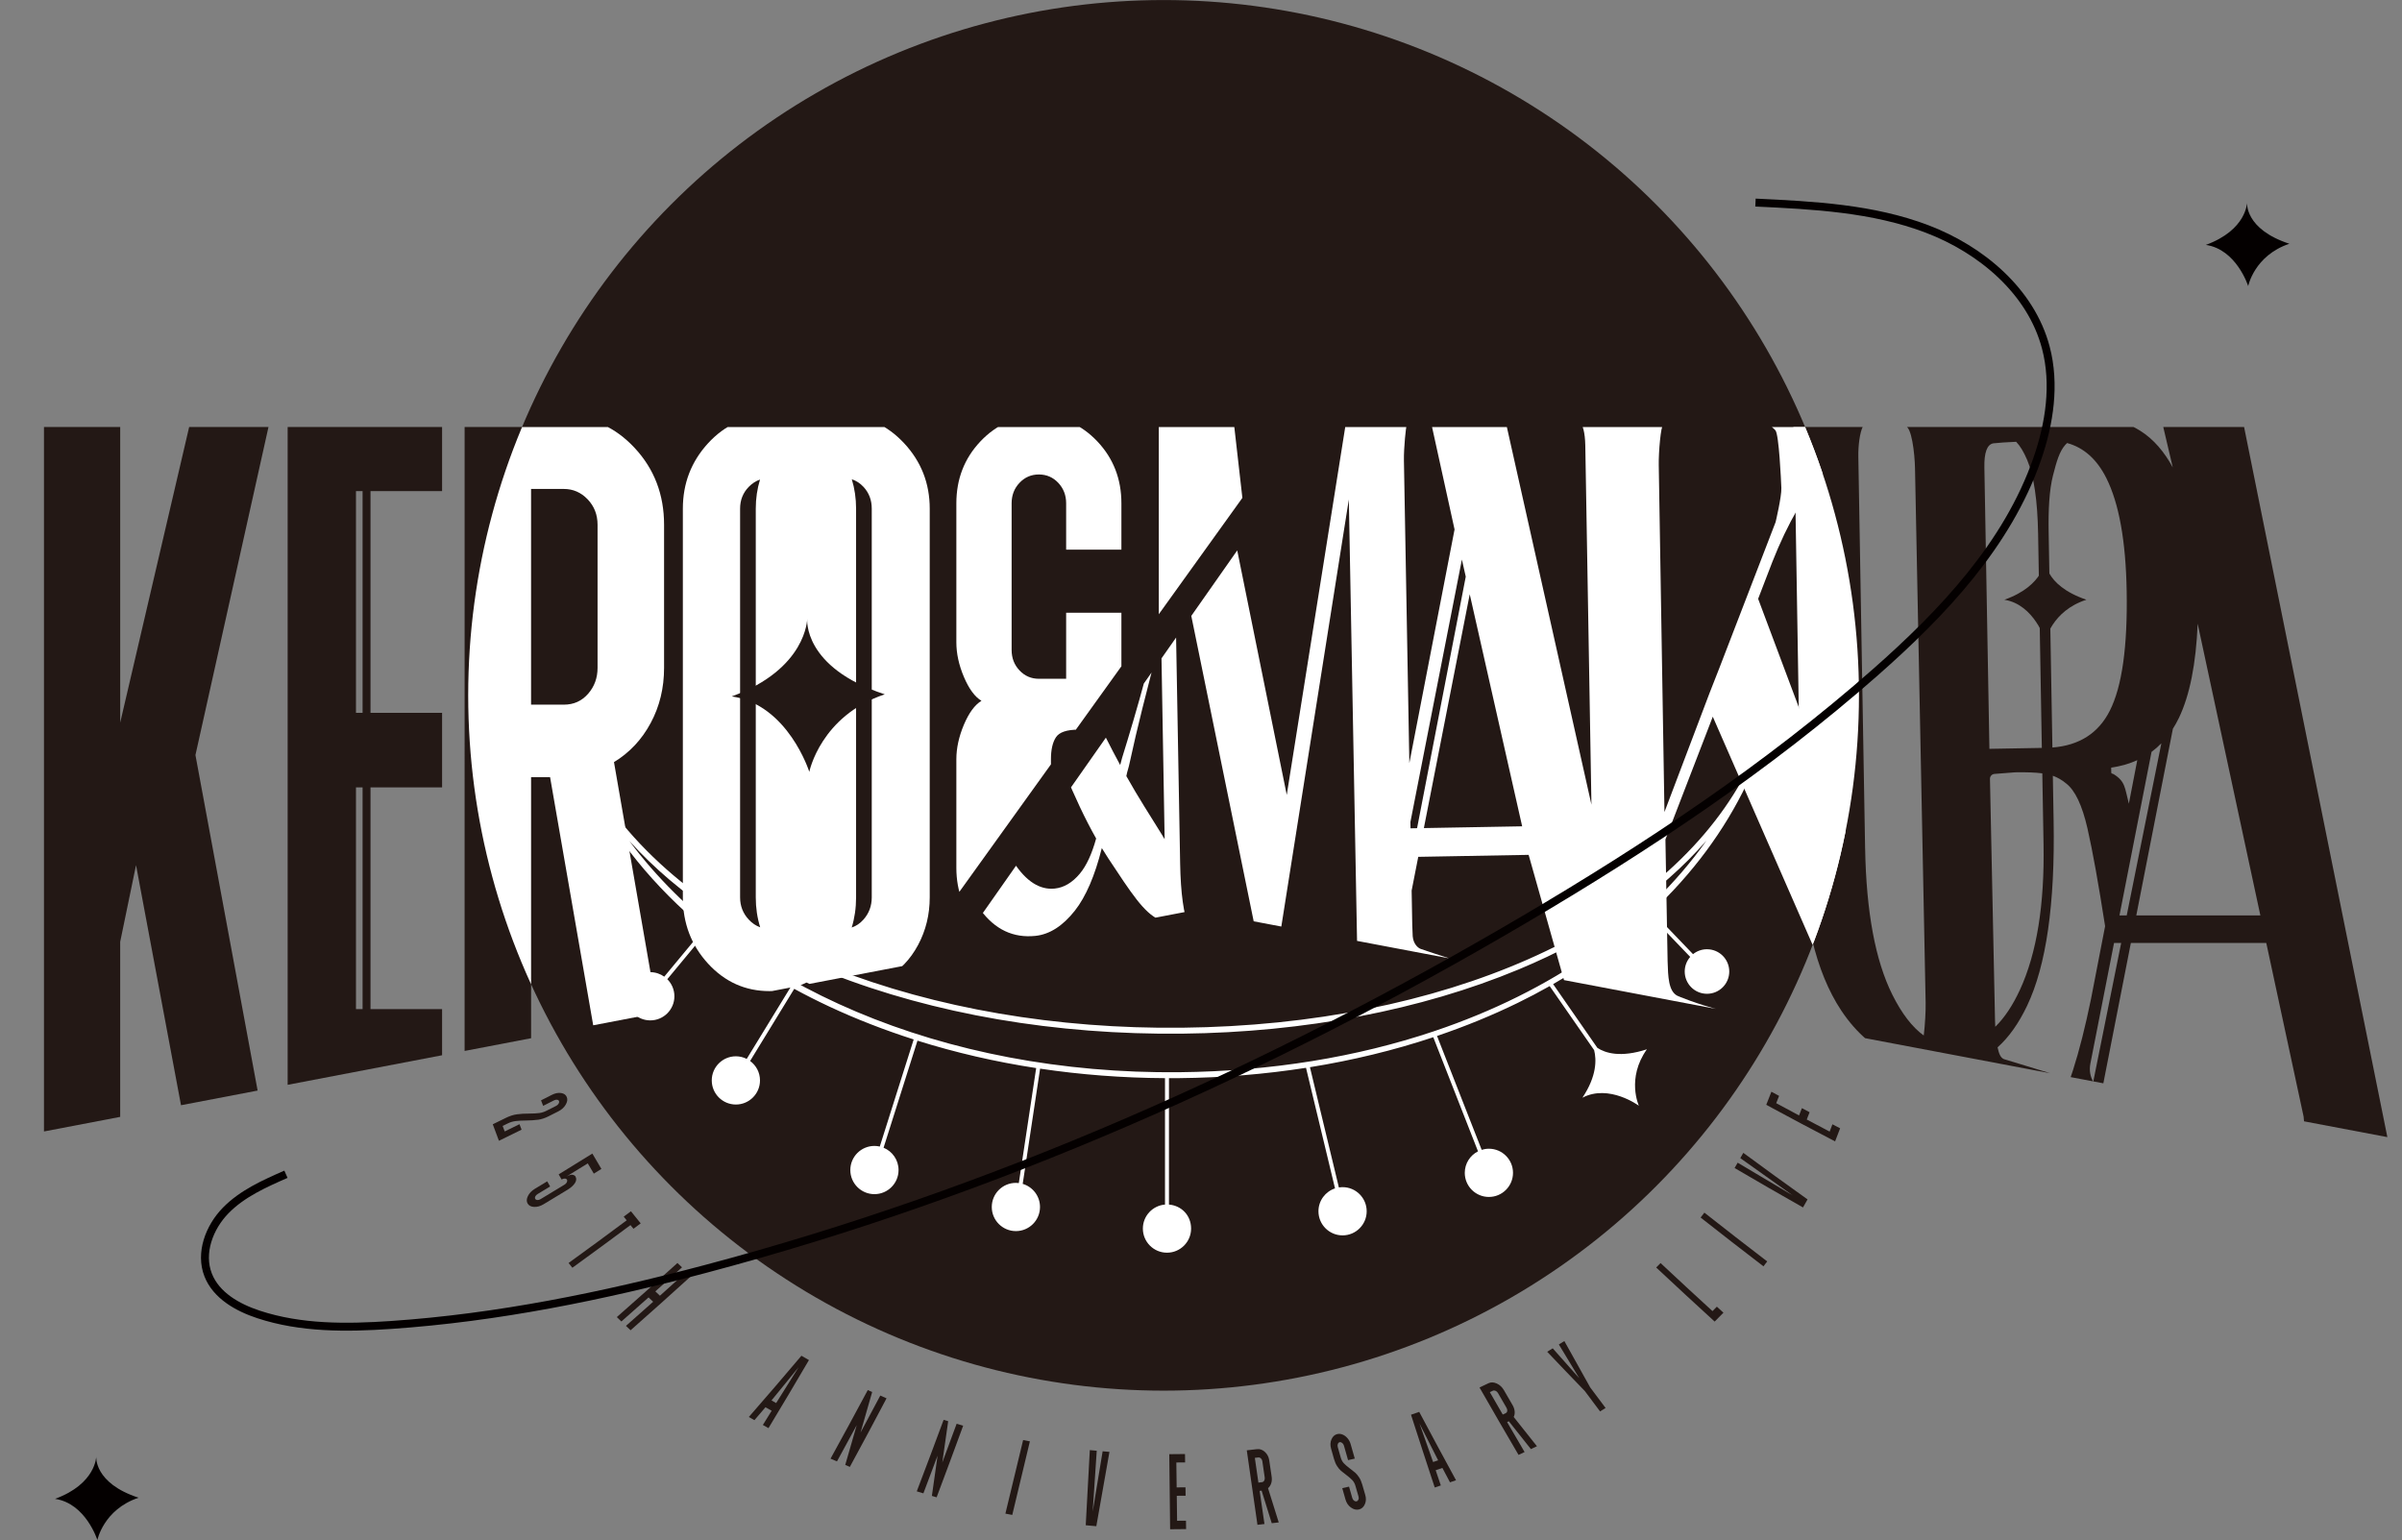 <?xml version="1.0" encoding="UTF-8"?>
<svg xmlns="http://www.w3.org/2000/svg" xmlns:xlink="http://www.w3.org/1999/xlink" viewBox="0 0 1212.33 777.37">
  <rect x="0" y="0" width="1212.33" height="777.37" fill="#808080" stroke="none"/>
  <defs>
    <style>
      .cls-1 {
        clip-path: url(#clippath);
      }

      .cls-2, .cls-3 {
        fill: none;
      }

      .cls-2, .cls-4, .cls-5, .cls-6 {
        stroke-width: 0px;
      }

      .cls-7 {
        clip-path: url(#clippath-1);
      }

      .cls-8 {
        clip-path: url(#clippath-4);
      }

      .cls-9 {
        clip-path: url(#clippath-3);
      }

      .cls-10 {
        clip-path: url(#clippath-2);
      }

      .cls-11 {
        clip-path: url(#clippath-5);
      }

      .cls-12 {
        isolation: isolate;
      }

      .cls-3 {
        mix-blend-mode: overlay;
        stroke: #040000;
        stroke-miterlimit: 10;
        stroke-width: 4px;
      }

      .cls-4 {
        fill: #231815;
      }

      .cls-5 {
        fill: #fff;
      }

      .cls-6 {
        fill: #040000;
      }
    </style>
    <clipPath id="clippath">
      <polygon class="cls-2" points="6.89 215.54 0 575.38 603 459.93 1212.33 575.38 1199.83 215.54 6.89 215.54"/>
    </clipPath>
    <clipPath id="clippath-1">
      <polygon class="cls-2" points="244.28 784.7 -564.95 258.79 -108.84 -376.17 700.39 149.74 244.28 784.7"/>
    </clipPath>
    <clipPath id="clippath-2">
      <circle class="cls-2" cx="587.28" cy="350.99" r="350.97"/>
    </clipPath>
    <clipPath id="clippath-3">
      <path class="cls-2" d="m91.37,215.58S-.66,579.49,0,574.86l603-115.45,609.33,115.45-30.93-359.29H91.37Z"/>
    </clipPath>
    <clipPath id="clippath-4">
      <polygon class="cls-2" points="1270 1237.34 392.8 608.06 857.98 -55.07 1735.18 574.21 1270 1237.34"/>
    </clipPath>
    <clipPath id="clippath-5">
      <polygon class="cls-2" points="244.27 784.19 -564.96 258.28 -108.85 -376.68 700.38 149.23 244.27 784.19"/>
    </clipPath>
  </defs>
  <g class="cls-12">
    <g id="_レイヤー_2" data-name="レイヤー 2">
      <g id="_レイヤー_1-2" data-name="レイヤー 1">
        <g>
          <g class="cls-1">
            <g class="cls-7">
              <path class="cls-4" d="m98.64,381.11l37.98,204.97h-39.98l-27.98-149.37-8,38.7v110.66H22.19V210.49h38.48v154.27l35.98-154.27h39.98l-19.09,85.76-18.89,84.86Z"/>
              <path class="cls-4" d="m234.5,210.72h50.12c13.95,0,25.86,5.31,35.74,15.93,9.87,10.62,14.82,23.53,14.82,38.75v72.27c0,10.15-2.25,19.42-6.76,27.81-4.51,8.4-10.68,14.98-18.52,19.73l26.59,153.09h-33.56l-25.28-145.49h-9.59v145.49h-33.56V210.72Zm50.12,145.49c4.94,0,9-1.82,12.2-5.47,3.19-3.64,4.79-8,4.79-13.07v-72.27c0-5.07-1.68-9.35-5.01-12.84-3.34-3.48-7.34-5.23-11.99-5.23h-16.56v108.88h16.56Z"/>
              <path class="cls-4" d="m223.13,247.89v-37.63h-77.95v342.38l77.95-5.64v-37.63h-36.13v-111.92h36.13v-37.63h-36.13v-111.92h36.13Zm-40.13,261.47h-3.33v-111.92h3.33v111.92Zm0-149.55h-3.33v-111.92h3.33v111.92Z"/>
            </g>
            <path class="cls-4" d="m1061.37,549.31l.23-2.48v-.06s.04-.18.04-.18l13.84-70.61h68.35l18.83,87.61c.48,3.82.36,6.69-.36,8.59l43.31,4.61-.65-2.72-72.56-359.66h-40.83l5.06,21.53c-1.03-1.9-2.12-3.71-3.28-5.42-10.15-14.93-23.69-20.48-44.11-20.11l-54.21.07-56.55.21.05,1.02-53.39-.39-4.45,3.59,20.4-.37c2.93-.05,4.37-1.25,4.5,6.05l3.34,203.49c.68,37.91,7.47,66.57,20.37,85.98,7.73,11.63,17.28,19.7,28.64,24.22l-13.45.24.22,12.09,90.21-1.62-.17-3.26-23.32-7.11c-1.66-.7-2.5-2.51-3.22-5.96,5.67-5.05,10.63-12.04,14.89-20.97,9.68-20.27,14.15-51.41,13.39-93.44l-.39-22.68c2.37.86,4.6,2.13,6.66,3.85,4.55,3.45,8.16,11.07,10.85,22.86,2.56,11.25,5.51,27.67,8.87,49.22l-7.13,36.82c-2.88,14.01-5.93,26.07-9.07,35.85-3.11,9.66-3.64,8.62-3.64,8.62l18.71.52Zm-55.33-325.53c2.79-.31,6.64-.57,11.54-.78,1.93,1.96,3.79,5,5.56,9.15,3.38,7.94,5.23,20.36,5.53,37.25l1.88,108.12-26.46.47-2.54-142.04c-.14-7.55,1.36-11.61,4.5-12.17Zm-64.69,204.52l-3.42-197.75c-.1-5.45.7-12.24,2.34-15.36h21.34c3.14-.06,4.78,13.33,4.93,21.38l5.36,269.61c.07,3.93-.25,10.64-.96,16.5-5.81-4.18-11.09-11.05-15.86-20.62-8.58-17.2-13.15-41.79-13.72-73.76Zm78.18,71.24c-3.65,7.94-7.81,14.19-12.49,18.75-.07-1.29-.11-2.55-.13-3.73l-2.54-121.43c-.02-1.29.97-2.38,2.26-2.48l10.48-.81c5.68-.1,10.23.07,13.68.52l.62,35.64c.55,30.6-3.41,55.12-11.87,73.54Zm16.35-122.22l-1.89-108.7c-.2-11.41.31-21.2,2.17-28.55,1.86-7.34,3.32-12.22,6.19-15.48.3-.34.62-.66.95-.96,8.42,2.3,15.02,8.18,19.78,17.65,6.4,12.73,9.83,31.7,10.28,56.87.51,28.21-2.33,48.41-8.51,60.61-5.74,11.34-15.41,17.52-28.98,18.56Zm42.84,6.39l-4.25,21.96c-2.1-8.04-1.71-11.16-7.67-14.89-.72-.45-1.2-.05-1.21-.9l-.04-2.41c4.81-.69,9.19-1.95,13.18-3.76Zm-22.21,162.29c-1.58-2.61-2.1-5.84-1.46-9.12l11.94-60.89h3.6l-14.09,70.01Zm16.89-83.92h-3.67l16.19-82.56c1.76-1.29,3.41-2.73,4.95-4.31l-17.48,86.87Zm4.82,0l18.47-94.22c1.11-1.75,2.14-3.59,3.08-5.56,5.45-11.4,8.59-27.24,9.43-47.46l31.65,147.25h-62.64Z"/>
          </g>
          <circle class="cls-4" cx="587.29" cy="350.99" r="350.97"/>
          <g class="cls-10">
            <g class="cls-9">
              <g class="cls-8">
                <path class="cls-5" d="m1109.38,296.99c-.53-29.71-5.87-52.04-16.01-66.97-10.15-14.93-23.69-20.48-44.11-20.11l-54.21.07-56.55.21.05,1.02-53.39-.39-4.45,3.59,20.4-.37c2.93-.05,4.37-1.25,4.5,6.05l3.34,203.49c.68,37.91,7.47,66.57,20.37,85.98,7.73,11.63,17.28,19.7,28.64,24.22l-13.45.24.22,12.09,90.21-1.62-.17-3.26-23.37-7.19c-1.43.03-2.46-2.43-3.17-5.88,5.67-5.05,10.63-12.04,14.89-20.97,9.68-20.27,14.15-51.41,13.39-93.44l-.39-22.68c2.37.86,4.6,2.13,6.66,3.85,4.55,3.45,8.16,11.07,10.85,22.86,2.68,11.8,5.8,29.25,9.36,52.36l13.54-58.26c-4.72-13.31-2.34-16.98-9.73-21.61-.72-.45-1.2-.05-1.21-.9l-.04-2.41c15.9-2.29,27.3-10.69,34.23-25.18,6.92-14.48,10.13-36.08,9.61-64.79Zm-103.35-73.72c2.79-.31,6.64-.57,11.54-.78,1.93,1.96,3.79,5,5.56,9.15,3.38,7.94,5.23,20.36,5.53,37.25l1.88,108.12-26.46.47-2.54-142.04c-.14-7.55,1.36-11.61,4.5-12.17Zm-64.69,204.52l-3.42-197.75c-.1-5.45.7-12.24,2.34-15.36h21.34c3.14-.06,4.78,13.33,4.93,21.38l5.36,269.61c.07,3.93-.25,10.64-.96,16.5-5.81-4.18-11.09-11.05-15.86-20.62-8.58-17.2-13.15-41.79-13.72-73.76Zm78.18,71.24c-3.65,7.94-7.81,14.19-12.49,18.75-.07-1.29-.11-2.55-.13-3.73l-2.54-121.43c-.02-1.29.97-2.38,2.26-2.48l10.48-.81c5.68-.1,10.23.07,13.68.52l.62,35.64c.55,30.6-3.41,55.12-11.87,73.54Zm45.33-140.78c-5.74,11.34-15.41,17.52-28.98,18.56l-1.89-108.7c-.2-11.41.31-21.2,2.17-28.55,1.85-7.34,3.32-12.22,6.19-15.48.3-.34.62-.66.95-.96,8.42,2.3,15.02,8.18,19.78,17.65,6.4,12.73,9.83,31.7,10.28,56.87.51,28.21-2.33,48.41-8.51,60.61Z"/>
                <path class="cls-5" d="m837.21,509.92s45.6,3.56,32.24.23c-13.36-3.33-22.89-7.53-22.89-7.53-4.48-2.35-4.65-9.65-4.89-17.36l-1.1-61.52,23.9-61.97,63.54,145.24,13.75-59.62-54.4-145.13,7.2-18.7c3.77-9.59,8.04-18.52,12.68-26.55,4.55-7.87,10.96-17.21,19.04-23.62,7.92-6.28,3.35-18.46,14.84-18.67l1.93-.03,2.05-4.71h-72.65l1.25,4.58,16.33-.29c2.32-.04,4.3.92,6.04,2.94,1.83,2.12,2.84,25.02,3.01,29.12.17,4.31-2.9,17.2-2.9,17.2l-28.29,73.41-5.13,13.09-22.68,59.86-2.88-175.17c-.12-6.62,1.1-20,2.18-20.02l23.61-.42-.27-4.29h-88.98l.27,4.45,23.61-.42c1.08-.02,2.38,4.14,2.5,10.76l3.1,181.37-43.93-196.16h-79.45l-30.4,191.26-38.73-191.26h-45.83l.23,1.98h1.79c6.35-.1,11.86,1.85,14.8,6.05,1.79,2.56,2.68,9.23,2.72,11.4l1.33,76.54h0c-1.34,16.32-12.69,54.96-19.4,76.55-.27,1.18-.08.37-.98,3.65-9.76-17.93-18.86-37.58-27.44-58.88-.99-2.45-1.93-4.84-2.85-7.2,7.35-8.69,12.75-18.97,16.21-30.85,3.48-11.97,4.68-23.28,3.58-33.92-1.41-13.72-4.68-24.3-9.81-31.75-5.12-7.44-10.83-10.84-17.11-10.2-5.39.56-10.49,3.86-15.31,9.9-4.82,6.05-8.42,14.31-10.78,24.78-2.37,10.48-2.9,22.06-1.59,34.75,1.91,18.53,11.13,40.17,22.56,70.02,9.77,25.53,18.85,50.06,30.41,70.44-2.16,7.83-4.9,13.74-8.21,17.72-3.8,4.55-8.03,7.07-12.69,7.55-7.54.78-14.44-3.62-20.69-13.21-6.25-9.58-10.21-22.43-11.87-38.56-.78-7.54-.66-14.75.36-21.62,1.01-6.87,2.83-13.46,5.44-19.8,2.61-6.33,5.97-12.49,10.07-18.46l-2.41-7.55c-7.98,7.06-14.54,15.2-19.67,24.39-5.13,9.2-8.8,18.94-11,29.22-2.21,10.29-2.72,21.08-1.56,32.4,2.02,19.55,6.66,34.25,13.94,44.07,7.27,9.82,16.47,14.16,27.61,13.01,7.18-.74,13.82-4.99,19.92-12.72,5.58-7.07,10.11-17.62,13.62-31.59,1.06,1.75,2.14,3.47,3.25,5.15,11.38,17.19,18.05,27.7,25.79,30.97-.35,2.07.19,1.42-1.76,4.84-2.32,2.76-4.83,2.38-5.51,2.39v3.08s28.5-.13,28.5-.13l5.27-.02v-.41s-5.4-.87-5.4-.87c-2.92-.67-4.46-1.24-6.15-5.16-2.69-6.21-4.19-17.02-4.46-32.12l-2.99-167.11,43.07,210.84,9.14-.16,35.92-227.25,4.17,223.73,48.79,12.69-.22-4.15c-5.65-1.83-14.14-4.56-16.26-5.35-1.42-.42-3.88-2.39-4.24-6.44-.12-2.26-.21-4.28-.23-5.72l-.31-17.38,3.34-17.01,55.71-1,20.35,72.1,45.36,6.32Zm-319.77-250.75c-1.2-11.66-.49-21.01,2.14-28.04,2.63-7.03,6.19-10.78,10.68-11.24,4.67-.48,8.97,2.54,12.91,9.07,3.94,6.53,6.55,15.97,7.82,28.32.92,8.93-.23,18.84-3.46,29.74-3.2,10.83-8,20.18-14.36,28.09-9.11-24-14.37-42.66-15.74-55.93Zm60.18,148c-3.11-4.98-6.15-10.13-9.14-15.42.68-3.5.85-2.7,1.99-8.11,3.4-15.79,7.57-32.36,15.56-62.53l1.78,102.49c-1-1.68-.77-1.36-10.19-16.43Zm130.96-174.79c-.11-6.38,1.06-17.45,1.38-17.46l12.63-.23,11.55,52.56-22.82,117.94-2.74-152.82Zm6.64,185.67l-3.31.06-.06-3.16,25.99-132.51,1.95,8.63-24.57,126.98Zm3.43-.06l23.15-118.03,26.46,117.14-49.61.89Z"/>
              </g>
              <g class="cls-11">
                <path class="cls-5" d="m234.49,210.2h50.12c13.95,0,25.86,5.31,35.74,15.93,9.87,10.62,14.82,23.53,14.82,38.75v72.27c0,10.15-2.25,19.42-6.76,27.81-4.51,8.4-10.68,14.98-18.52,19.73l26.59,153.09h-33.56l-25.28-145.49h-9.59v145.49h-33.56V210.2Zm50.12,145.49c4.94,0,9-1.82,12.2-5.47,3.19-3.64,4.79-8,4.79-13.07v-72.27c0-5.07-1.68-9.35-5.01-12.84-3.34-3.48-7.34-5.23-11.99-5.23h-16.56v108.88h16.56Z"/>
                <path class="cls-5" d="m565.99,438.09c0,3.58,1.14,6.78,3.44,9.58,2.29,2.82,5.13,4.48,8.51,4.99v29.52c-5.56-.26-11.23-2.94-17.02-8.05-5.79-5.11-8.69-10.86-8.69-17.25,0,4.35-1.51,8.5-4.53,12.46-3.02,3.97-6.76,7.09-11.23,9.39-4.47,2.3-8.51,3.45-12.13,3.45-11.59,0-21.43-4.34-29.52-13.04-8.09-8.69-12.13-19.04-12.13-31.05v-54.82c0-5.62,1.27-11.44,3.8-17.44,2.54-6,5.49-10.03,8.87-12.08-3.38-2.04-6.34-6.07-8.87-12.08-2.54-6-3.8-11.82-3.8-17.44v-70.16c0-12.27,4.04-22.68,12.13-31.25,8.09-8.56,17.93-12.84,29.52-12.84s21.42,4.28,29.52,12.84c8.09,8.57,12.13,18.98,12.13,31.25v23.39h-27.89v-23.39c0-4.09-1.33-7.54-3.98-10.35-2.66-2.81-5.92-4.22-9.78-4.22s-7.12,1.41-9.78,4.22c-2.66,2.81-3.98,6.27-3.98,10.35v73.99c0,4.09,1.32,7.54,3.98,10.35,2.65,2.81,5.91,4.22,9.78,4.22h13.76v-33.35h27.89v33.35h19.56v21.85h-19.56v73.61Zm-8.04-69.78h-13.76c-5.79,0-9.54,1.28-11.23,3.83-1.69,2.56-2.53,6.27-2.53,11.12v58.66c0,4.09,1.32,7.54,3.98,10.35,2.65,2.81,5.91,4.22,9.78,4.22s7.12-1.4,9.78-4.22c2.65-2.81,3.98-6.26,3.98-10.35v-73.61Z"/>
                <path class="cls-5" d="m447.21,493.74c6.84-3.8,12.22-9.38,16.15-16.72,3.93-7.34,5.89-15.36,5.89-24.06v-196.19c0-12.78-4.31-23.79-12.92-33.04-8.62-9.24-18.88-13.87-30.79-13.87-6.75,0-12.96,1.43-18.62,4.28-5.62-2.85-11.8-4.28-18.56-4.28-12.16,0-22.49,4.63-30.98,13.87-8.49,9.25-12.73,20.26-12.73,33.04v196.19c0,13.05,4.24,24.21,12.73,33.45,8.49,9.25,18.81,13.87,30.98,13.87,6.79,0,13.01-1.44,18.66-4.33,2.37,1.12,4.87,2.03,7.5,2.7l34.21,36.71,20.9-17.54-22.42-24.07Zm-73.67-40.79v-196.19c0-4.35,1.45-8.02,4.37-11.01,1.7-1.74,3.6-2.97,5.69-3.69-1.42,4.61-2.15,9.51-2.15,14.71v196.19c0,5.31.74,10.35,2.23,15.11-2.12-.76-4.05-2.04-5.77-3.89-2.92-3.12-4.37-6.86-4.37-11.22Zm66.45,0c0,4.35-1.4,8.09-4.18,11.22-1.73,1.94-3.71,3.28-5.93,4.01,1.46-4.75,2.2-9.83,2.2-15.23v-196.19c0-5.24-.73-10.19-2.16-14.84,2.2.71,4.17,1.98,5.89,3.82,2.79,3,4.18,6.67,4.18,11.01v196.19Z"/>
                <path class="cls-5" d="m584.85,209.76h37.47l18.22,160.11,18.22-160.11h37.47v258.35h-23.72v-186.73l-19.94,186.73h-24.06l-20.28-186.73v186.73h-23.37V209.76Z"/>
              </g>
              <path class="cls-4" d="m1159.39,574.53h-23.69v7.71l69.28-8.68-72.56-359.66h-40.83l11.3,48.09-47.03,243c-2.92,14.19-5.96,26.18-9.11,36-3.16,9.82-6.93,17.87-11.3,24.14-4.37,6.28-9.48,9.41-15.31,9.41h0v13.09h8.31v5.31h68.53l-2.28-11.39c-2.82,0-5.23-.29-7.39-.76l-.91-4.55c-6.49,0-10.82-1.53-14.86-3.22-2.1-3.19-3.01-7.56-4.48-10.68-2.19-4.63-4.77-6.36-6.67-16.52l13.8-70.34h69.66l18.83,87.61c.48,3.82.36,6.69-.36,8.59-.73,1.92-1.7,2.86-2.92,2.86Zm-53.93-277.6l-31.86,164.63h-6.04l34.97-178.27,2.93,13.64Zm-41.29,213.37c-2.92,14.19-5.96,26.18-9.11,36-.25.78-.51,1.53-.77,2.28-.79-1.98-1.55-4.5-2.21-8.08l12.76-65.03h6.08l-6.74,34.83Zm12.74-48.74l30.51-155.53,33.43,155.53h-63.94Z"/>
            </g>
          </g>
          <g>
            <path class="cls-4" d="m271.51,565.21c-1.72.24-3.79.37-6.18.39-2.11.02-3.83.11-5.17.29-1.33.17-2.62.56-3.85,1.17-1.05.51-1.57.77-2.62,1.28.41,1.11.62,1.67,1.04,2.78,2.98-1.46,4.48-2.19,7.46-3.66.42,1.11.63,1.67,1.06,2.77-4.57,2.25-6.86,3.37-11.44,5.6-1.25-3.33-1.87-5-3.1-8.33,2.62-1.28,3.94-1.92,6.56-3.21,1.95-.96,3.82-1.57,5.63-1.82,1.81-.25,3.92-.37,6.31-.37,2.02,0,3.67-.1,4.91-.26,1.24-.16,2.44-.54,3.61-1.12,1.99-1,2.98-1.5,4.97-2.51.55-.28.96-.65,1.24-1.13.28-.47.35-.91.2-1.29-.15-.39-.48-.61-.97-.68-.5-.07-1.02.04-1.56.32-2.19,1.11-3.28,1.67-5.47,2.77-.43-1.11-.64-1.67-1.07-2.78,2.19-1.1,3.28-1.66,5.46-2.77,1.63-.83,3.18-1.14,4.65-.93,1.47.22,2.43.9,2.89,2.06.46,1.15.27,2.44-.57,3.85-.83,1.41-2.07,2.53-3.71,3.36-1.99,1.01-2.98,1.51-4.98,2.51-1.81.91-3.58,1.49-5.31,1.73Z"/>
            <path class="cls-4" d="m296.67,587.24c-4.29,2.66-6.45,3.99-10.76,6.63,1.38-.73,2.42-1.01,3.12-.87.7.15,1.16.43,1.4.83.6,1.03.52,2.15-.25,3.35-.77,1.2-2.01,2.32-3.71,3.36-4.86,2.96-7.29,4.43-12.17,7.36-1.58.95-3.16,1.38-4.74,1.31-1.58-.08-2.67-.66-3.28-1.74-.6-1.06-.54-2.31.17-3.75.71-1.44,1.85-2.64,3.42-3.59,2.53-1.52,3.79-2.29,6.32-3.82.59,1.03.89,1.55,1.48,2.59-2.53,1.53-3.79,2.29-6.33,3.82-.54.32-.92.72-1.15,1.19-.23.47-.24.88-.04,1.24.2.36.56.56,1.08.59.51.04,1.04-.11,1.58-.43,4.87-2.93,7.3-4.4,12.15-7.35.53-.33.92-.73,1.15-1.23.23-.49.25-.92.04-1.27-.21-.36-.57-.54-1.1-.56-.53-.01-1.06.14-1.59.47-.6-1.03-.89-1.55-1.49-2.58,6.83-4.17,10.24-6.27,17.01-10.5,1.81,3.1,2.72,4.65,4.56,7.75-1.53.95-2.3,1.43-3.83,2.38-1.22-2.07-1.83-3.1-3.04-5.17Z"/>
            <path class="cls-4" d="m316.29,615.99c-.6-.74-.9-1.12-1.49-1.86,1.46-1.09,2.19-1.63,3.64-2.72,1.96,2.44,2.95,3.66,4.93,6.11-1.46,1.09-2.19,1.64-3.65,2.73-.6-.75-.9-1.12-1.51-1.86-9.72,7.25-19.51,14.42-29.33,21.53-.76-.97-1.14-1.45-1.9-2.41,9.82-7.1,19.59-14.27,29.3-21.51Z"/>
            <path class="cls-4" d="m341.92,637.53c.92.87,1.39,1.31,2.31,2.18-5.35,4.86-8.04,7.29-13.47,12.14.93.88,1.39,1.32,2.32,2.19,5.43-4.86,8.12-7.29,13.47-12.15.93.87,1.4,1.31,2.33,2.18-10.13,9.22-20.35,18.35-30.62,27.41-.93-.89-1.4-1.33-2.33-2.22,5.53-4.88,8.27-7.31,13.73-12.17-.93-.88-1.4-1.32-2.32-2.2-5.45,4.86-8.2,7.29-13.72,12.15-.93-.88-1.39-1.33-2.31-2.21,10.27-9.03,20.49-18.13,30.62-27.32Z"/>
            <path class="cls-4" d="m404.49,684.34c1.52.87,2.28,1.3,3.8,2.18-6.73,11.5-13.54,22.95-20.43,34.36-1.13-.64-1.7-.96-2.83-1.6,1.79-2.88,2.67-4.31,4.44-7.18-1.25-.71-1.88-1.06-3.12-1.77-2.23,2.61-3.35,3.91-5.59,6.53-1.13-.64-1.69-.96-2.82-1.6,8.93-10.24,17.79-20.54,26.55-30.92Zm-12.76,23.88c4.59-7.26,6.85-10.87,11.33-18.07-5.4,6.67-8.13,10.02-13.67,16.74.93.53,1.4.8,2.34,1.33Z"/>
            <path class="cls-4" d="m437.99,701.67c.89.39,1.33.58,2.21.97-2.32,8.17-3.5,12.26-5.87,20.48,4.04-7.5,6.03-11.23,9.97-18.68,1.26.56,1.89.83,3.15,1.39-6.09,11.58-12.27,23.11-18.52,34.61-.93-.4-1.39-.59-2.32-.99,2.34-8.07,3.5-12.08,5.79-20.08-3.94,7.29-5.93,10.95-9.97,18.3-1.3-.55-1.95-.83-3.25-1.38,6.34-11.5,12.61-23.04,18.8-34.62Z"/>
            <path class="cls-4" d="m476.26,716.69c.92.28,1.38.42,2.3.7-1.18,8.32-1.77,12.49-2.96,20.83,2.92-7.82,4.36-11.73,7.23-19.54,1.31.4,1.97.59,3.29.99-4.41,12.06-8.87,24.11-13.39,36.13-.95-.28-1.43-.43-2.39-.71,1.16-8.14,1.73-12.21,2.87-20.33-2.84,7.61-4.27,11.43-7.16,19.04-1.33-.41-2-.61-3.34-1.02,4.59-12,9.09-24.03,13.55-36.08Z"/>
            <path class="cls-4" d="m516.39,726.9c1.36.26,2.05.39,3.41.65-2.92,12.39-5.89,24.77-8.89,37.14-1.39-.26-2.08-.39-3.47-.66,3.02-12.37,6.01-24.75,8.95-37.13Z"/>
            <path class="cls-4" d="m550.06,731.97c1.39.13,2.09.19,3.48.32-.67,10.24-1.35,20.48-2.04,30.72,1.7-10.15,3.37-20.3,5.02-30.45,1.38.13,2.07.19,3.44.31-2.18,12.51-4.39,25.01-6.63,37.51-2.14-.19-3.21-.29-5.34-.48.7-12.64,1.38-25.29,2.06-37.93Z"/>
            <path class="cls-4" d="m590.16,734.03c3.17-.03,4.76-.05,7.93-.08.03,1.69.04,2.54.06,4.23-1.77.02-2.66.03-4.43.04.06,5.03.1,7.54.16,12.58,1.78-.02,2.67-.03,4.46-.04.02,1.69.04,2.54.06,4.23-1.78.02-2.68.03-4.46.04.06,5.04.1,7.56.16,12.61,1.8-.02,2.69-.03,4.49-.04.02,1.7.04,2.55.06,4.24-3.23.03-4.84.05-8.07.08-.14-12.63-.28-25.26-.42-37.89Z"/>
            <path class="cls-4" d="m629.27,732.08c2.08-.24,3.11-.36,5.19-.59,1.44-.16,2.76.3,3.96,1.4,1.2,1.1,1.93,2.52,2.19,4.26.49,3.31.73,4.97,1.22,8.29.17,1.16.1,2.26-.23,3.27-.33,1.02-.86,1.85-1.6,2.48,2.15,6.91,3.23,10.36,5.4,17.28-1.41.16-2.12.24-3.53.4-2.06-6.58-3.08-9.86-5.11-16.43-.4.05-.6.07-1,.11.97,6.68,1.46,10.03,2.44,16.73-1.41.16-2.12.24-3.54.4-1.82-12.54-3.62-25.08-5.39-37.62Zm7.6,16.09c.52-.06.91-.32,1.18-.77s.37-.98.28-1.56c-.49-3.32-.73-4.97-1.21-8.29-.08-.58-.33-1.05-.73-1.41-.41-.36-.85-.51-1.33-.46-.69.08-1.03.12-1.72.2.72,4.99,1.08,7.49,1.8,12.49.69-.08,1.04-.12,1.73-.2Z"/>
            <path class="cls-4" d="m681.83,760.94c-1.34-.97-2.25-2.32-2.74-4.03-.65-2.29-.98-3.44-1.63-5.73,1.37-.31,2.05-.46,3.42-.77.65,2.29.98,3.44,1.64,5.73.16.57.46,1.02.88,1.34.42.32.84.44,1.26.34.42-.09.73-.37.94-.84.21-.47.24-.98.07-1.56-.62-2.14-.93-3.21-1.54-5.35-.34-1.18-.86-2.14-1.56-2.9-.7-.75-1.72-1.64-3.03-2.62-1.1-.81-2.01-1.52-2.7-2.12-.69-.6-1.35-1.4-1.99-2.39-.64-.99-1.15-2.18-1.55-3.57-.6-2.12-.89-3.17-1.49-5.29-.48-1.71-.4-3.28.24-4.71.64-1.43,1.62-2.3,2.93-2.6.88-.2,1.77-.11,2.69.27.91.38,1.73,1,2.46,1.86.73.86,1.25,1.84,1.56,2.94.83,2.93,1.25,4.39,2.09,7.32-1.36.31-2.04.46-3.39.77-.83-2.93-1.25-4.39-2.08-7.32-.16-.57-.46-1.02-.9-1.36-.44-.34-.86-.46-1.27-.37-.41.09-.71.38-.9.86-.19.48-.21,1-.05,1.57.6,2.12.9,3.17,1.49,5.29.33,1.18.85,2.14,1.55,2.89.7.75,1.71,1.64,3.02,2.62,1.1.81,2.01,1.52,2.7,2.12.69.6,1.36,1.4,2.01,2.39.65.99,1.17,2.19,1.57,3.58.62,2.14.93,3.21,1.55,5.35.49,1.68.41,3.24-.23,4.67-.64,1.44-1.65,2.31-3.01,2.62-1.34.3-2.68-.04-4.01-1.01Z"/>
            <path class="cls-4" d="m712.17,714.11c1.65-.58,2.48-.87,4.13-1.44,6.13,11.54,12.33,23.04,18.58,34.51-1.22.42-1.83.63-3.05,1.05-1.54-2.9-2.3-4.36-3.83-7.26-1.35.47-2.03.7-3.39,1.16,1.03,3.07,1.55,4.6,2.59,7.68-1.22.42-1.83.63-3.06,1.05-4.04-12.23-8.03-24.48-11.98-36.74Zm13.68,23.01c-3.79-7.44-5.68-11.16-9.41-18.58,2.73,7.77,4.1,11.66,6.87,19.45,1.01-.35,1.52-.52,2.53-.87Z"/>
            <path class="cls-4" d="m746.74,700.36c1.81-.86,2.71-1.29,4.51-2.14,1.25-.6,2.64-.56,4.16.12,1.52.68,2.74,1.81,3.65,3.39,1.73,3,2.6,4.5,4.34,7.5.61,1.05.97,2.11,1.07,3.18.1,1.06-.06,2.01-.48,2.84,4.66,5.9,7.01,8.86,11.73,14.77-1.22.57-1.83.86-3.05,1.44-4.48-5.62-6.71-8.43-11.14-14.04-.35.16-.52.25-.87.41,3.51,6.04,5.28,9.07,8.83,15.12-1.22.58-1.83.86-3.06,1.44-6.63-11.31-13.19-22.65-19.7-34.03Zm13.21,12.95c.45-.21.7-.57.78-1.09.07-.51-.05-1.04-.35-1.56-1.74-3-2.61-4.5-4.33-7.5-.3-.53-.71-.9-1.22-1.12-.51-.22-.97-.23-1.39-.03-.6.28-.9.43-1.49.71,2.59,4.52,3.9,6.78,6.52,11.3.6-.28.9-.43,1.5-.71Z"/>
            <path class="cls-4" d="m799.79,702.05c-7.62-7.88-11.4-11.83-18.89-19.72,1.11-.7,1.67-1.04,2.78-1.74,5.32,6.04,8,9.05,13.39,15.08-4.14-6.81-6.2-10.21-10.29-17.02,1.11-.69,1.66-1.04,2.77-1.73,5.17,9.36,7.78,14.03,13.04,23.39,3.1,4.15,4.66,6.23,7.78,10.39-1.12.7-1.68,1.05-2.79,1.74-3.12-4.16-4.68-6.23-7.77-10.39Z"/>
            <path class="cls-4" d="m835.9,639.8c.89-.9,1.33-1.34,2.22-2.24,8.68,8.14,17.42,16.22,26.2,24.25.89-.9,1.33-1.35,2.21-2.24,1.33,1.21,1.99,1.82,3.32,3.03-1.77,1.8-2.66,2.69-4.43,4.49-9.9-9.04-19.74-18.14-29.52-27.3Z"/>
            <path class="cls-4" d="m858.33,614.58c.76-.99,1.14-1.48,1.9-2.47,10.51,8.28,21.08,16.49,31.71,24.62-.75.99-1.13,1.48-1.89,2.47-10.63-8.13-21.2-16.34-31.72-24.62Z"/>
            <path class="cls-4" d="m875.48,589.58c.62-1.08.93-1.61,1.55-2.69,9.24,5.54,18.5,11.04,27.79,16.51-8.85-6.24-17.66-12.51-26.46-18.82.61-1.06.91-1.59,1.52-2.66,10.75,7.92,21.55,15.75,32.42,23.5-.92,1.63-1.38,2.44-2.3,4.06-11.56-6.55-23.06-13.18-34.52-19.9Z"/>
            <path class="cls-4" d="m891.46,557.67c1.05-2.64,1.57-3.96,2.6-6.6,1.55.84,2.32,1.26,3.87,2.1-.57,1.47-.86,2.21-1.44,3.68,4.61,2.49,6.92,3.73,11.53,6.19.58-1.47.86-2.21,1.43-3.68,1.55.83,2.33,1.24,3.88,2.06-.57,1.47-.85,2.21-1.43,3.68,4.62,2.45,6.93,3.67,11.55,6.09.57-1.47.85-2.21,1.41-3.68,1.55.81,2.33,1.22,3.88,2.03-1.01,2.64-1.51,3.96-2.54,6.6-11.64-6.06-23.22-12.22-34.76-18.47Z"/>
          </g>
          <path class="cls-5" d="m861.53,479.15c-2.66,0-5.11.93-7.03,2.48l-20.66-21.51c20.3-19.03,36.45-40.73,47.83-64.56l-2.66-1.38c-42.47,75.4-150.64,123.13-282.32,124.58-63.43.7-124.44-9.76-176.42-30.23-55.84-21.99-97.81-54.63-121.36-94.38l-2.63,1.44c13.81,27.47,33.84,52.09,59.18,73.04l-20.2,24.36c-1.99-1.42-4.42-2.27-7.05-2.27-6.72,0-12.17,5.45-12.17,12.17s5.45,12.17,12.17,12.17,12.17-5.45,12.17-12.17c0-3.37-1.37-6.42-3.58-8.62l20.2-24.36c12.75,10.38,26.82,19.83,42.1,28.27l-22.22,36.32c-1.65-.83-3.5-1.31-5.47-1.31-6.72,0-12.17,5.45-12.17,12.17s5.45,12.17,12.17,12.17,12.17-5.45,12.17-12.17c0-4.03-1.97-7.6-4.99-9.81l22.27-36.41c5.72,3.11,11.61,6.1,17.66,8.92,13.62,6.36,27.88,11.9,42.63,16.62l-17.11,54.06c-.87-.2-1.77-.31-2.7-.31-6.72,0-12.17,5.45-12.17,12.17s5.45,12.17,12.17,12.17,12.17-5.45,12.17-12.17c0-5.09-3.12-9.44-7.56-11.26l17.11-54.05c19.22,6.04,39.27,10.67,59.91,13.84l-8.76,58.05c-.49-.06-.98-.1-1.48-.1-6.72,0-12.17,5.45-12.17,12.17s5.45,12.17,12.17,12.17,12.17-5.45,12.17-12.17c0-5.52-3.68-10.18-8.73-11.67l8.78-58.16c20.53,3.06,41.63,4.68,63.04,4.8v63.81c-6.25.51-11.17,5.73-11.17,12.12,0,6.72,5.45,12.17,12.17,12.17s12.17-5.45,12.17-12.17-4.92-11.61-11.17-12.12v-63.8c.24,0,.49,0,.73,0,1.54,0,3.09,0,4.64-.02,21.73-.22,43.09-1.98,63.8-5.21l14.64,60.86c-4.85,1.6-8.36,6.16-8.36,11.55,0,6.72,5.45,12.17,12.17,12.17s12.17-5.45,12.17-12.17-5.45-12.17-12.17-12.17c-.63,0-1.25.06-1.86.16l-14.61-60.71c21.56-3.47,42.42-8.53,62.25-15.13l22.58,57.6c-3.96,2.01-6.68,6.11-6.68,10.85,0,6.72,5.45,12.17,12.17,12.17s12.17-5.45,12.17-12.17-5.45-12.17-12.17-12.17c-1.27,0-2.49.2-3.64.56l-22.53-57.48c14.16-4.8,27.79-10.37,40.77-16.71,5.51-2.69,10.87-5.52,16.08-8.46l22.44,32.32c1.21,4.74,1.41,13.06-5.91,24.02,13.42-7.06,28.49,4.05,28.49,4.05,0,0-6.39-13.81,4.05-28.49-13.39,4.37-21.06,1.87-25-.73l-22.33-32.17c18.04-10.33,34.28-22.15,48.51-35.27l20.68,21.53c-1.72,1.98-2.77,4.55-2.77,7.38,0,6.21,5.03,11.24,11.24,11.24s11.24-5.03,11.24-11.24-5.03-11.24-11.24-11.24Zm-137.26,41.22v-.03s-.65.25-.65.25c-38.68,12.97-82.05,20.16-128.31,20.63-118.83,1.2-223.5-43.72-277.67-116.74,24.67,27.37,59.17,50.15,101.53,66.84,52.33,20.61,113.74,31.13,177.55,30.44,61.76-.68,120.47-11.89,169.79-32.42,39.65-16.5,71.83-38.67,94.78-65.05-30.57,43.16-78.37,76.29-137.03,96.08Z"/>
          <path class="cls-4" d="m1032.34,323.44s3.24-15.14,20.71-20.71c-22.15-7.56-20.71-20.71-20.71-20.71,0,0-.3,13.54-20.71,20.71,15.24,2.45,20.71,20.71,20.71,20.71Z"/>
          <path class="cls-4" d="m408.47,389.61s5.65-28.31,38.08-39.14c-41.49-13.52-39.14-38.08-39.14-38.08,0,0-.21,25.26-38.08,39.14,28.47,4.18,39.14,38.08,39.14,38.08Z"/>
        </g>
        <path class="cls-6" d="m49.15,777.37s3.08-15.45,20.79-21.37c-22.65-7.38-21.37-20.79-21.37-20.79,0,0-.11,13.79-20.79,21.37,15.54,2.28,21.37,20.79,21.37,20.79Z"/>
        <path class="cls-6" d="m1134.7,144.41s3.08-15.45,20.79-21.37c-22.65-7.38-21.37-20.79-21.37-20.79,0,0-.11,13.79-20.79,21.37,15.54,2.28,21.37,20.79,21.37,20.79Z"/>
        <path class="cls-3" d="m144.32,592.73c-10.89,4.78-22.08,9.76-30.4,18.27-8.32,8.51-13.2,21.49-8.86,32.57,4.06,10.36,14.84,16.43,25.4,19.91,21.39,7.06,44.45,6.86,66.92,5.32,53.64-3.66,106.58-14.47,158.55-28.24,145.19-38.47,283.71-100.12,413.16-176.31,62.42-36.74,123.05-77.03,177.41-124.9,34.16-30.08,66.68-64.53,81.66-107.51,6.3-18.07,9.28-37.9,4.4-56.4-7.48-28.37-32.52-49.43-59.94-59.87-27.42-10.44-57.3-11.94-86.6-13.32"/>
      </g>
    </g>
  </g>
</svg>